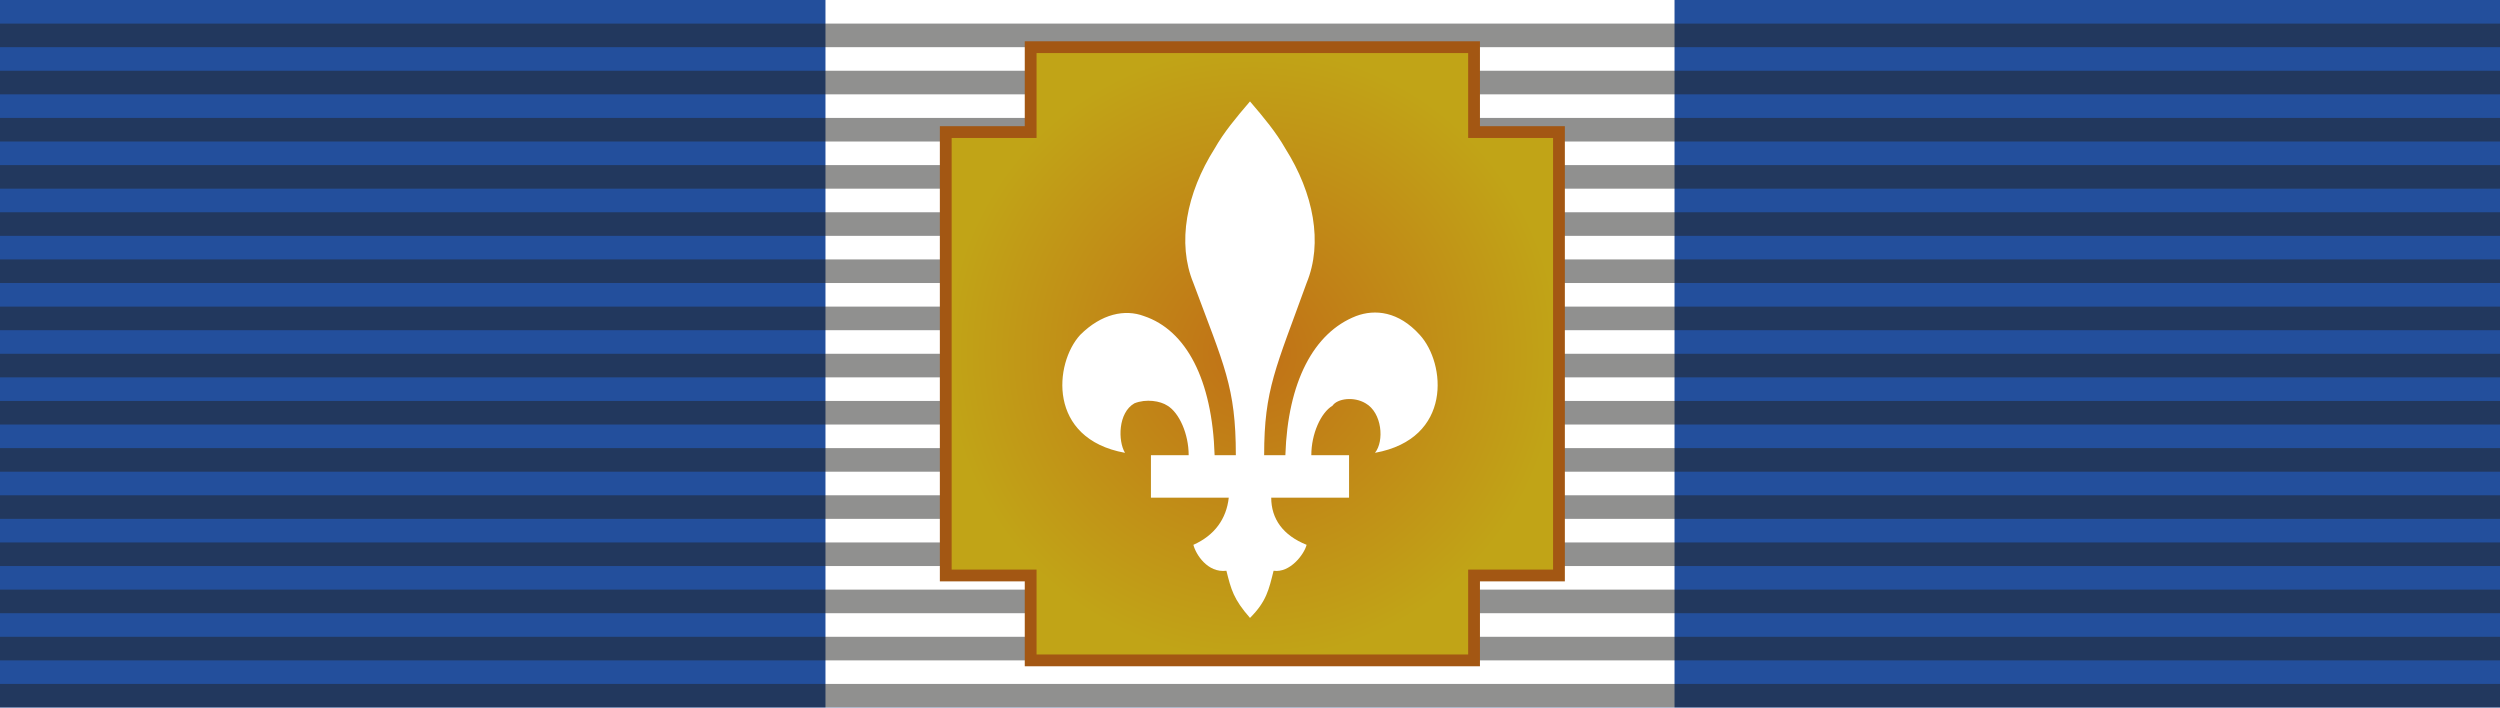 <?xml version="1.0" encoding="utf-8"?>
<!-- Generator: Adobe Illustrator 24.3.0, SVG Export Plug-In . SVG Version: 6.00 Build 0)  -->
<svg version="1.1" id="Layer_1" xmlns="http://www.w3.org/2000/svg" xmlns:xlink="http://www.w3.org/1999/xlink" x="0px" y="0px"
	 viewBox="0 0 106 30" style="enable-background:new 0 0 106 30;" xml:space="preserve">
<style type="text/css">
	.st0{fill:#234F9C;}
	.st1{fill:#FFFFFF;}
	.st2{opacity:0.5;}
	.st3{fill:#212120;}
	.st4{fill:url(#SVGID_1_);stroke:#A35713;stroke-width:0.5;stroke-miterlimit:10;}
</style>
<rect x="-2" y="-2" class="st0" width="110" height="34"/>
<rect x="35" y="-2" class="st1" width="36" height="34"/>
<g class="st2">
	<rect x="-2" y="29" class="st3" width="110" height="1"/>
	<rect x="-2" y="23" class="st3" width="110" height="1"/>
	<rect x="-2" y="27" class="st3" width="110" height="1"/>
	<rect x="-2" y="25" class="st3" width="110" height="1"/>
	<rect x="-2" y="21" class="st3" width="110" height="1"/>
	<rect x="-2" y="19" class="st3" width="110" height="1"/>
	<rect x="-2" y="17" class="st3" width="110" height="1"/>
	<rect x="-2" y="15" class="st3" width="110" height="1"/>
	<rect x="-2" y="13" class="st3" width="110" height="1"/>
	<rect x="-2" y="11" class="st3" width="110" height="1"/>
	<rect x="-2" y="9" class="st3" width="110" height="1"/>
	<rect x="-2" y="7" class="st3" width="110" height="1"/>
	<rect x="-2" y="5" class="st3" width="110" height="1"/>
	<rect x="-2" y="3" class="st3" width="110" height="1"/>
	<rect x="-2" y="1" class="st3" width="110" height="1"/>
</g>
<radialGradient id="SVGID_1_" cx="53.111" cy="14.984" r="13" gradientUnits="userSpaceOnUse">
	<stop  offset="0" style="stop-color:#C17017"/>
	<stop  offset="1" style="stop-color:#C1A417"/>
</radialGradient>
<polygon class="st4" points="66.1,5.6 62.5,5.6 62.5,2 43.7,2 43.7,5.6 40.1,5.6 40.1,24.4 43.7,24.4 43.7,28 62.5,28 62.5,24.4 
	66.1,24.4 "/>
<path id="path3015" class="st1" d="M58.3,19.2c0.4-0.5,0.3-1.7-0.4-2.1c-0.5-0.3-1.2-0.2-1.4,0.1c-0.5,0.3-0.9,1.2-0.9,2.1l1.6,0
	l0,1.8l-3.3,0c0,0.9,0.5,1.6,1.5,2c-0.1,0.4-0.7,1.2-1.4,1.1c-0.2,0.8-0.3,1.3-1,2c-0.7-0.8-0.8-1.2-1-2c-0.8,0.1-1.3-0.7-1.4-1.1
	c0.9-0.4,1.4-1.1,1.5-2l-3.3,0v-1.8l1.6,0c0-0.9-0.4-1.8-0.9-2.1c-0.3-0.2-0.9-0.3-1.4-0.1c-0.7,0.4-0.7,1.6-0.4,2.1
	c-3.3-0.6-3-3.8-1.9-5c0.9-0.9,1.9-1.1,2.7-0.8c1.8,0.6,2.9,2.7,3,5.9h0.9c0-2.9-0.5-3.8-1.8-7.3c-0.7-1.7-0.3-3.8,0.9-5.7
	c0.4-0.7,0.9-1.3,1.5-2c0.6,0.7,1.1,1.3,1.5,2c1.2,1.9,1.6,4,0.9,5.7c-1.3,3.6-1.8,4.5-1.8,7.3h0.9c0.1-3.1,1.2-5.2,3-5.9
	c0.8-0.3,1.8-0.2,2.7,0.8C61.3,15.4,61.6,18.6,58.3,19.2L58.3,19.2z"/>
</svg>
